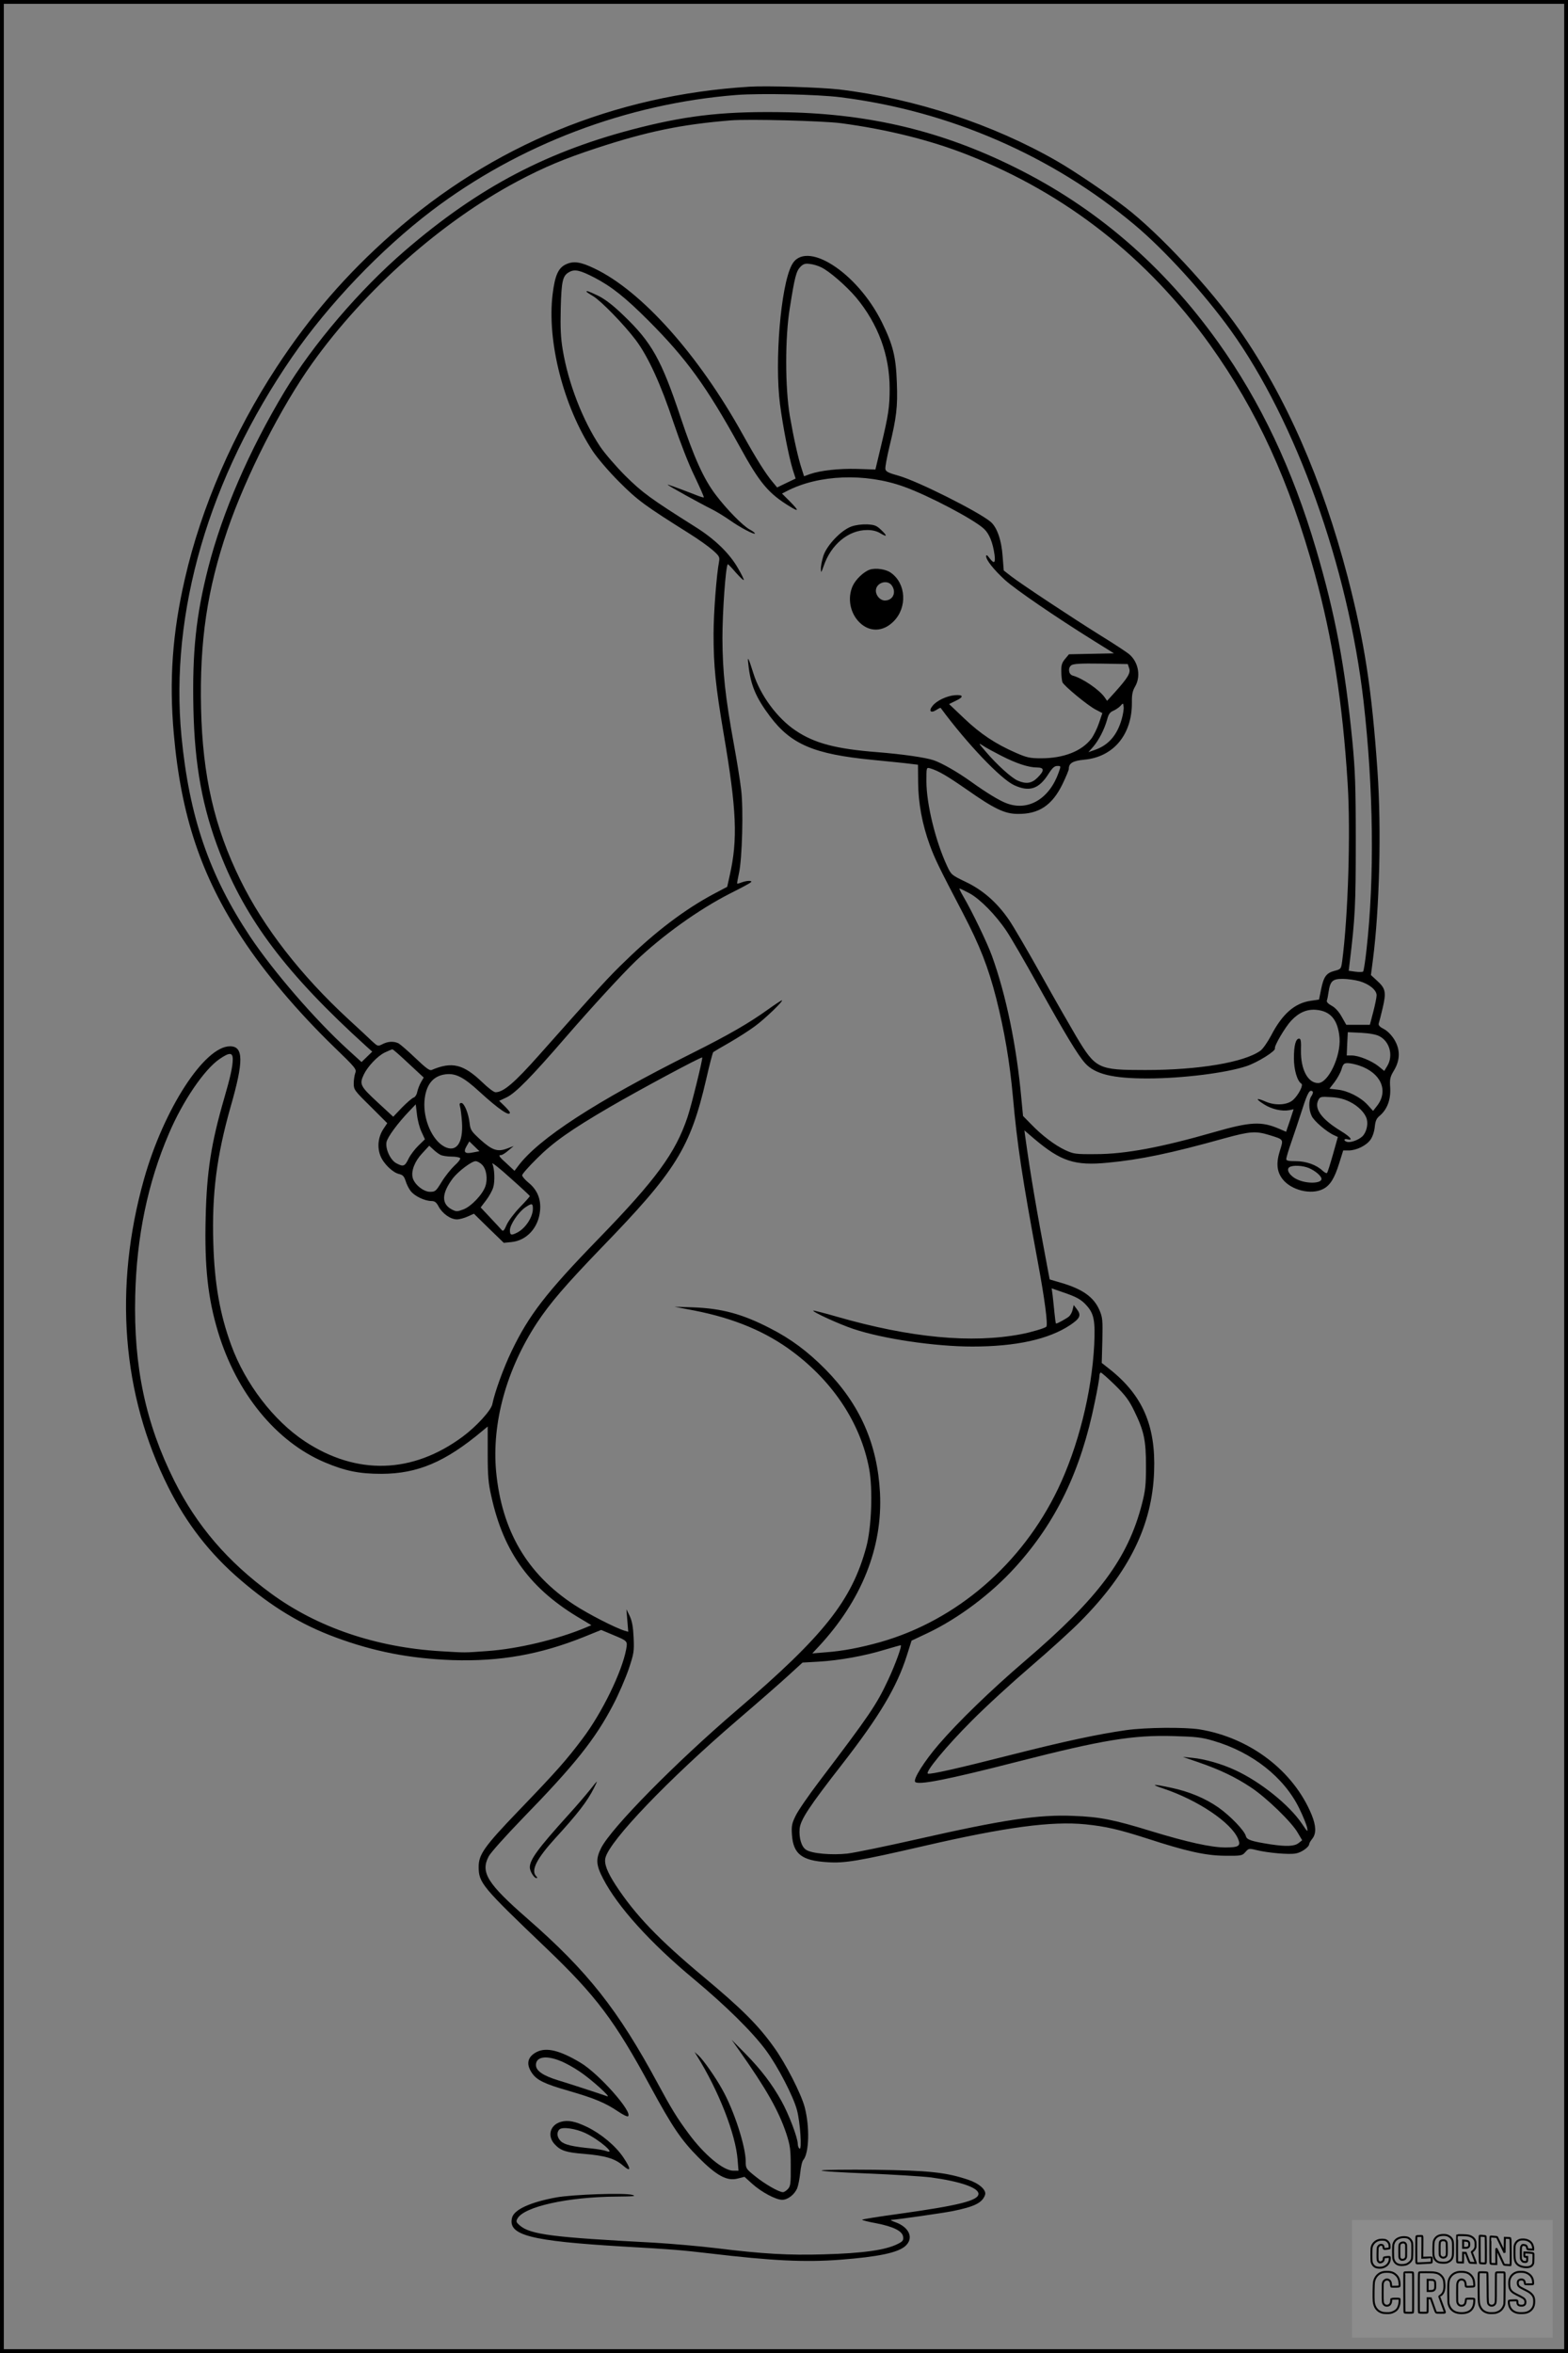 <?xml version="1.0" encoding="UTF-8"?>
<svg xmlns="http://www.w3.org/2000/svg" version="1.0" width="1024pt" height="1536pt" viewBox="0 0 1024 1536" preserveAspectRatio="xMidYMid meet">
  <rect x="0" y="0" width="1024" height="1536" fill="#808080" stroke="none"/>
  <g transform="translate(0.00 0.00) scale(1)">
    <g transform="translate(0,1536) scale(0.1,-0.1)" fill="#000000" stroke="none">
      <path d="M4895 14794 c-881 -54 -1682 -384 -2335 -961 -298 -263 -536 -538 -753 -869 -281 -429 -493 -915 -600 -1384 -81 -351 -103 -661 -72 -1010 47 -534 178 -926 447 -1336 146 -223 362 -478 598 -707 143 -138 150 -147 140 -172 -5 -14 -10 -45 -10 -68 0 -40 5 -47 110 -150 l109 -109 -26 -39 c-33 -51 -41 -116 -19 -173 20 -52 81 -111 123 -120 24 -6 32 -15 42 -45 6 -21 21 -51 33 -66 25 -33 91 -64 133 -65 24 0 34 -7 50 -37 25 -46 78 -83 119 -83 17 0 49 9 71 19 l40 18 97 -95 98 -95 50 5 c100 10 177 94 187 206 7 75 -19 136 -76 182 -22 18 -41 40 -41 48 0 8 44 58 98 111 104 104 220 186 472 333 192 112 600 331 606 325 5 -6 -70 -312 -96 -389 -78 -233 -204 -406 -582 -795 -342 -352 -454 -498 -567 -733 -55 -115 -110 -268 -126 -347 -8 -40 -104 -145 -193 -211 -328 -243 -692 -254 -1031 -31 -204 135 -389 376 -481 628 -74 202 -109 400 -117 666 -10 322 22 569 113 890 86 298 85 395 -4 395 -167 0 -432 -410 -561 -865 -200 -710 -145 -1409 158 -2013 119 -238 272 -435 472 -606 205 -176 395 -291 619 -374 251 -93 486 -139 765 -149 310 -10 571 36 860 152 l111 45 74 -31 c100 -42 99 -40 89 -97 -28 -147 -157 -413 -285 -582 -107 -142 -166 -209 -419 -472 -221 -230 -259 -284 -259 -363 0 -106 18 -128 443 -534 324 -310 445 -470 681 -906 141 -259 198 -344 310 -457 120 -121 188 -158 258 -139 l44 11 51 -46 c60 -54 154 -104 195 -104 37 0 80 34 98 75 7 18 16 63 20 101 4 38 12 76 20 84 38 45 43 215 9 345 -23 87 -124 285 -200 390 -103 145 -212 253 -459 459 -296 247 -448 406 -575 600 -56 86 -77 141 -67 179 28 112 409 510 861 898 132 113 282 244 333 291 l93 85 107 6 c133 8 296 37 427 77 55 16 103 30 107 30 11 0 -36 -128 -81 -224 -77 -165 -119 -227 -452 -666 -69 -91 -138 -191 -153 -223 -25 -51 -28 -66 -24 -126 9 -124 65 -167 230 -177 114 -8 203 7 633 106 533 123 832 163 1054 141 134 -14 213 -32 401 -92 257 -84 384 -112 508 -113 109 -1 114 0 135 24 21 24 24 25 72 13 72 -18 214 -31 258 -22 36 6 87 42 87 62 0 5 9 20 20 34 27 34 25 84 -4 156 -118 287 -403 504 -733 558 -97 15 -349 13 -478 -5 -183 -26 -403 -73 -750 -161 -353 -90 -528 -129 -545 -123 -22 7 119 178 285 344 93 94 267 253 385 354 118 101 265 234 327 297 317 320 468 627 480 978 11 298 -75 497 -290 667 l-52 41 4 147 c3 134 1 151 -19 198 -37 85 -110 137 -250 178 l-75 22 -11 58 c-78 413 -113 618 -149 877 l-5 38 63 -54 c175 -148 265 -178 481 -157 213 20 410 61 765 160 164 45 203 48 292 20 94 -29 91 -26 68 -100 -26 -82 -21 -137 16 -186 56 -73 186 -106 265 -66 46 23 75 69 106 169 l26 83 37 0 c51 1 114 32 141 70 14 20 25 53 28 83 4 40 11 56 33 74 48 41 72 104 68 181 -4 59 -1 72 25 115 41 69 41 137 1 202 -18 29 -45 56 -68 68 -26 13 -36 24 -33 36 3 9 15 55 26 102 24 103 19 127 -39 179 l-38 35 13 100 c43 332 56 851 30 1230 -37 535 -85 845 -195 1270 -166 635 -403 1175 -708 1613 -185 266 -522 628 -743 798 -115 89 -335 238 -445 301 -420 242 -931 410 -1425 469 -124 14 -470 25 -585 18z m595 -69 c710 -89 1381 -381 1920 -833 195 -163 456 -450 627 -688 426 -593 767 -1544 868 -2424 65 -572 72 -1150 19 -1620 -8 -74 -18 -138 -22 -142 -4 -4 -27 -4 -51 -1 l-43 6 6 51 c36 295 40 381 40 796 0 360 -4 460 -22 650 -49 495 -112 830 -237 1254 -154 523 -363 964 -640 1352 -361 504 -799 881 -1330 1143 -472 234 -937 346 -1482 358 -387 8 -630 -16 -958 -98 -601 -150 -1056 -388 -1540 -805 -297 -256 -601 -612 -788 -922 -230 -383 -404 -785 -497 -1147 -80 -313 -105 -552 -97 -920 8 -371 59 -649 172 -940 171 -442 438 -795 958 -1266 l38 -34 -35 -34 -35 -34 -89 81 c-216 197 -486 510 -638 737 -268 403 -398 783 -449 1309 -77 809 178 1684 723 2476 238 345 579 702 912 955 570 432 1275 699 1990 755 159 12 529 4 680 -15z m0 -169 c301 -40 588 -111 830 -207 641 -252 1174 -670 1583 -1241 307 -430 517 -888 683 -1492 117 -428 182 -842 215 -1371 20 -320 3 -867 -36 -1161 -7 -49 -8 -51 -51 -62 -53 -14 -70 -38 -87 -123 l-13 -64 -54 -8 c-105 -15 -186 -86 -259 -227 -23 -43 -54 -88 -70 -99 -106 -76 -402 -126 -751 -126 -310 0 -324 7 -452 220 -36 61 -139 240 -228 400 -89 159 -184 322 -212 362 -78 113 -170 193 -281 246 -93 45 -95 46 -122 104 -76 163 -135 406 -135 553 0 90 0 91 23 85 57 -17 112 -50 242 -140 178 -125 246 -157 328 -158 141 -3 229 56 297 197 22 46 40 89 40 97 0 37 26 53 102 60 190 18 311 164 310 372 -1 52 4 76 20 104 39 65 24 157 -34 209 -12 12 -97 68 -188 124 -186 116 -510 330 -585 387 l-50 39 -7 89 c-7 108 -37 194 -79 229 -79 66 -475 265 -599 300 -69 19 -86 28 -88 45 -2 11 10 76 26 143 47 194 55 262 49 420 -6 170 -25 246 -97 393 -163 331 -503 546 -590 374 -72 -139 -112 -630 -76 -909 19 -145 57 -339 83 -425 l19 -59 -61 -29 -60 -29 -28 34 c-46 54 -108 153 -197 313 -288 519 -659 935 -967 1082 -91 44 -138 51 -188 27 -49 -23 -71 -72 -86 -194 -38 -308 71 -734 262 -1025 31 -46 103 -131 173 -201 122 -122 165 -153 464 -341 54 -34 120 -81 146 -104 43 -38 47 -45 42 -74 -17 -89 -36 -338 -36 -475 0 -209 13 -336 66 -650 85 -499 93 -690 39 -927 l-16 -72 -87 -46 c-188 -100 -381 -246 -574 -434 -114 -109 -170 -171 -568 -619 -160 -180 -232 -242 -284 -242 -11 0 -49 29 -85 64 -125 120 -199 138 -333 81 -13 -5 -39 15 -105 78 -48 46 -98 89 -110 96 -30 15 -69 14 -105 -5 -30 -15 -31 -15 -67 18 -20 19 -90 85 -157 146 -310 286 -553 599 -704 907 -170 345 -247 680 -257 1120 -10 440 40 778 173 1167 121 353 350 803 554 1088 344 481 844 923 1340 1187 174 92 305 147 515 216 332 109 556 155 875 181 119 10 602 -3 720 -18z m-127 -941 c53 -25 163 -121 227 -196 145 -174 220 -377 220 -597 0 -118 -8 -172 -56 -372 l-37 -155 -120 4 c-121 3 -238 -10 -308 -34 l-38 -14 -15 47 c-24 72 -53 203 -78 347 -31 185 -32 510 0 705 32 203 42 240 69 268 20 20 32 23 62 19 21 -2 54 -12 74 -22z m-1483 -66 c113 -59 201 -128 356 -283 248 -249 377 -427 593 -818 133 -243 190 -310 332 -396 57 -35 57 -26 0 32 l-54 54 31 16 c208 108 513 120 765 29 160 -57 460 -215 524 -276 34 -32 57 -90 68 -169 7 -55 -3 -61 -34 -20 -14 19 -20 22 -21 11 0 -25 50 -88 123 -155 67 -61 330 -241 577 -395 l135 -84 -147 -3 -147 -3 -25 -30 c-21 -25 -26 -41 -25 -82 0 -29 4 -60 7 -70 10 -24 167 -154 219 -180 l42 -22 -22 -65 c-12 -36 -35 -82 -50 -102 -63 -82 -181 -128 -328 -128 -74 0 -94 5 -163 35 -134 58 -234 125 -339 225 l-99 94 43 21 c54 25 52 41 -4 37 -53 -4 -121 -36 -147 -70 -27 -33 -12 -50 24 -27 15 10 28 16 29 14 171 -232 393 -465 481 -505 98 -45 160 -25 222 72 26 41 40 54 59 54 24 0 24 0 9 -42 -60 -171 -197 -254 -337 -203 -46 16 -132 68 -235 142 -88 63 -189 121 -244 140 -52 18 -205 40 -368 53 -271 21 -411 58 -534 141 -120 80 -232 232 -276 374 -33 105 -40 117 -33 60 14 -135 48 -217 142 -342 138 -183 288 -246 666 -283 110 -11 223 -22 250 -26 l50 -6 1 -116 c1 -135 27 -274 76 -408 32 -88 60 -146 216 -444 112 -215 166 -354 218 -557 54 -214 88 -414 109 -643 28 -315 61 -530 163 -1080 44 -236 67 -410 55 -421 -12 -10 -100 -36 -163 -48 -325 -62 -725 -24 -1205 114 -82 24 -152 41 -154 40 -8 -8 169 -89 262 -120 194 -65 534 -115 777 -115 285 0 499 47 640 141 65 44 73 64 41 105 l-19 25 -7 -30 c-3 -16 -14 -36 -23 -44 -16 -14 -76 -47 -85 -47 -3 0 -7 33 -11 73 -4 39 -9 91 -12 114 l-6 43 69 -24 c95 -32 125 -49 161 -90 47 -53 55 -100 48 -254 -16 -313 -105 -667 -237 -942 -235 -489 -661 -857 -1159 -999 -132 -37 -248 -59 -359 -67 l-86 -7 41 44 c281 302 419 648 401 1004 -17 320 -131 577 -356 806 -117 118 -226 199 -361 268 -182 94 -316 130 -505 137 l-120 4 130 -25 c261 -51 470 -139 645 -271 266 -200 441 -469 496 -761 25 -134 16 -385 -19 -513 -94 -347 -276 -577 -842 -1061 -404 -346 -821 -769 -889 -902 -36 -72 -34 -111 13 -201 94 -182 308 -419 591 -654 210 -175 383 -345 473 -467 76 -103 179 -301 202 -390 21 -79 33 -261 17 -251 -7 4 -12 18 -12 31 0 40 -59 195 -107 281 -62 111 -132 203 -236 309 l-89 90 46 -65 c180 -255 261 -397 312 -550 24 -75 28 -101 28 -211 1 -111 -1 -129 -18 -148 -11 -12 -25 -21 -33 -21 -26 0 -118 53 -180 103 -61 49 -63 52 -63 98 0 97 -77 335 -153 469 -45 82 -124 193 -154 221 l-27 24 16 -26 c140 -224 252 -509 265 -676 l6 -73 -34 0 c-65 0 -191 105 -293 244 -75 101 -112 162 -199 323 -261 484 -458 734 -853 1079 -261 228 -307 301 -253 405 11 23 111 134 221 248 341 350 476 519 592 742 36 68 81 173 102 234 34 102 36 115 32 205 -3 69 -10 107 -25 140 l-22 45 6 -74 6 -73 -24 7 c-62 19 -239 110 -329 169 -308 202 -473 484 -510 870 -29 317 67 666 267 971 86 130 187 247 419 488 488 503 582 653 686 1102 21 93 42 173 46 177 4 3 52 32 107 63 55 32 129 79 165 106 66 48 191 169 176 169 -4 0 -45 -27 -91 -60 -122 -88 -259 -167 -495 -285 -628 -314 -1004 -558 -1138 -739 l-22 -29 -47 44 c-54 48 -61 59 -41 59 8 0 29 13 48 30 l35 29 -42 -16 c-63 -24 -98 -12 -174 56 -60 55 -67 64 -72 109 -7 64 -35 132 -54 132 -11 0 -14 -6 -9 -22 4 -13 10 -59 13 -103 9 -137 -37 -201 -115 -160 -80 43 -138 177 -130 296 8 106 54 165 136 176 67 9 120 -18 224 -114 126 -115 198 -164 198 -135 0 4 -16 23 -35 42 l-35 34 49 23 c58 28 158 129 388 395 169 195 367 410 454 494 176 168 412 337 616 441 70 35 132 68 137 74 13 12 -25 12 -60 -1 -15 -6 -28 -9 -30 -8 -1 2 4 32 12 68 21 92 30 423 14 547 -6 54 -27 184 -46 288 -58 318 -75 478 -76 700 0 169 21 468 35 482 2 1 25 -22 51 -53 27 -30 50 -53 53 -50 3 2 -14 37 -38 78 -56 97 -151 189 -277 268 -295 186 -347 224 -458 334 -61 61 -135 147 -164 190 -115 172 -209 415 -245 633 -13 77 -16 143 -13 270 5 181 12 214 57 238 35 19 70 11 161 -36z m3494 -2551 c11 -31 -8 -62 -94 -158 l-50 -55 -16 23 c-35 50 -145 125 -209 142 -27 8 -32 50 -9 67 14 10 60 13 193 11 l176 -3 9 -27z m-49 -334 c-30 -104 -86 -168 -174 -199 l-43 -15 31 35 c37 43 73 113 91 177 9 36 19 49 40 58 16 7 37 21 47 32 18 20 18 20 21 -6 2 -14 -4 -51 -13 -82z m-785 -238 c98 -50 177 -76 232 -76 49 0 50 -20 4 -66 -38 -38 -74 -44 -129 -20 -39 16 -136 103 -209 189 -50 58 -51 60 -18 39 19 -13 73 -42 120 -66z m-209 -897 c70 -38 173 -143 243 -248 27 -40 120 -200 206 -355 179 -321 259 -454 307 -507 64 -71 181 -99 406 -99 227 0 517 36 649 81 71 24 190 98 184 115 -6 16 68 141 107 182 50 53 102 75 162 70 95 -8 143 -66 153 -184 9 -120 -74 -294 -140 -294 -67 0 -114 89 -112 213 2 60 -1 77 -12 77 -22 0 -34 -44 -34 -128 0 -76 22 -150 49 -166 14 -9 -18 -72 -53 -105 -37 -35 -117 -40 -181 -12 -64 28 -69 19 -10 -18 50 -32 117 -47 165 -38 l28 6 -24 -74 -25 -73 -42 18 c-119 52 -190 48 -430 -21 -345 -99 -578 -143 -772 -143 -132 -1 -143 1 -198 26 -68 32 -152 95 -224 170 l-52 53 -11 115 c-31 343 -100 676 -192 930 -31 86 -131 293 -187 388 -17 29 -28 52 -25 52 4 0 33 -14 65 -31z m2547 -574 c65 -19 112 -58 112 -92 0 -14 -10 -63 -22 -109 l-22 -84 -77 0 -77 0 -30 53 c-19 34 -43 60 -66 72 -22 12 -34 25 -31 33 3 8 8 32 11 55 11 73 26 87 92 87 32 0 81 -7 110 -15z m130 -359 c68 -35 92 -127 52 -194 l-20 -33 -38 31 c-46 36 -129 70 -175 70 l-32 0 3 76 4 76 86 -4 c56 -3 99 -11 120 -22z m-6340 -178 l99 -92 -18 -31 c-9 -16 -20 -44 -24 -62 -3 -18 -14 -35 -24 -38 -10 -3 -44 -33 -76 -65 l-57 -60 -104 96 c-112 104 -118 116 -88 180 25 52 89 120 136 143 24 11 46 21 51 21 4 0 51 -41 105 -92z m-1148 27 c0 -46 -16 -118 -56 -255 -85 -293 -114 -476 -121 -781 -8 -320 15 -526 81 -744 121 -400 380 -717 697 -851 135 -57 226 -75 371 -75 235 1 416 77 658 280 l35 29 0 -177 c0 -147 4 -193 24 -280 81 -369 257 -608 590 -802 l63 -38 -38 -16 c-184 -77 -442 -139 -644 -153 -152 -11 -135 -11 -301 -1 -422 25 -806 155 -1109 377 -283 207 -484 441 -632 736 -187 374 -266 745 -255 1206 9 388 82 739 220 1060 90 212 231 419 331 487 64 44 86 44 86 -2z m7357 -41 c140 -47 192 -162 118 -260 l-28 -36 -36 40 c-46 50 -129 92 -196 99 l-53 6 34 44 c18 24 39 62 45 83 10 34 16 40 40 40 16 0 50 -7 76 -16z m-304 -170 c3 -4 0 -16 -8 -28 -20 -27 -19 -90 1 -131 15 -33 98 -104 147 -126 l24 -11 -32 -114 c-18 -63 -35 -118 -39 -121 -3 -4 -16 3 -29 15 -40 38 -108 62 -174 62 -48 0 -63 3 -63 14 0 8 15 59 34 113 19 54 51 151 72 216 34 106 48 129 67 111z m243 -67 c56 -28 100 -74 110 -113 10 -37 -4 -89 -30 -113 -26 -24 -80 -43 -102 -34 -22 8 -17 22 6 16 40 -11 19 16 -42 53 -128 78 -178 147 -148 204 11 21 17 22 84 18 50 -3 86 -13 122 -31z m-6063 -196 l22 -48 -42 -41 c-23 -22 -53 -61 -65 -86 -24 -50 -34 -54 -79 -30 -39 20 -73 93 -65 138 6 33 74 125 150 204 l41 43 8 -66 c4 -37 17 -88 30 -114z m336 -134 c-53 -11 -65 1 -42 41 l18 31 33 -32 33 -32 -42 -8z m-212 -16 c12 -6 44 -11 72 -11 27 0 53 -5 56 -10 4 -6 -13 -28 -37 -49 -23 -22 -61 -69 -83 -105 -38 -62 -42 -66 -77 -66 -42 0 -102 48 -113 92 -11 44 13 107 62 159 l46 50 26 -24 c14 -14 36 -30 48 -36z m272 -65 c28 -29 37 -92 21 -139 -17 -53 -93 -133 -144 -152 -40 -15 -46 -15 -74 -1 -71 37 -69 105 6 205 35 45 122 111 148 111 11 0 31 -11 43 -24z m311 -204 c0 -3 -29 -36 -65 -73 -36 -37 -75 -89 -86 -114 -17 -39 -23 -45 -33 -34 -7 8 -40 44 -75 81 l-62 66 35 46 c20 26 41 64 47 85 12 39 9 122 -6 155 -5 11 49 -31 118 -94 70 -62 127 -115 127 -118z m5088 183 c42 -18 82 -52 82 -71 0 -30 -95 -33 -157 -4 -49 22 -77 65 -52 81 22 14 86 11 127 -6z m-5068 -265 c0 -55 -48 -128 -102 -156 -39 -20 -48 -18 -48 15 0 36 55 118 100 149 43 29 50 28 50 -8z m3802 -1152 c68 -67 92 -100 125 -168 64 -131 77 -191 77 -360 0 -124 -4 -160 -26 -246 -92 -358 -284 -615 -763 -1025 -222 -190 -437 -398 -565 -547 -93 -108 -166 -224 -154 -243 15 -25 208 13 669 131 555 142 755 175 1020 167 145 -4 183 -8 260 -31 253 -74 461 -238 560 -441 24 -49 47 -106 51 -125 6 -33 4 -31 -35 27 -82 121 -270 272 -433 347 -90 42 -199 73 -281 81 l-62 6 102 -35 c139 -48 240 -96 341 -163 102 -67 268 -228 307 -297 l29 -49 -23 -18 c-27 -22 -81 -24 -181 -9 -129 20 -158 30 -164 55 -9 35 -101 131 -179 186 -86 60 -191 104 -310 129 -122 26 -138 24 -48 -6 224 -75 441 -221 486 -327 20 -47 6 -57 -83 -57 -93 0 -250 35 -486 107 -241 74 -334 93 -506 99 -228 10 -458 -25 -1015 -151 -203 -46 -411 -89 -461 -95 -103 -11 -233 0 -270 25 -30 19 -47 77 -42 137 6 59 60 142 279 423 244 314 356 503 421 707 l31 98 106 50 c203 97 414 256 571 429 267 294 429 630 520 1080 17 80 30 156 30 169 0 12 4 22 9 22 5 0 47 -37 93 -82z"></path>
      <path d="M3830 13456 c0 -2 19 -15 43 -29 52 -31 203 -186 279 -287 80 -106 165 -291 247 -540 43 -127 98 -270 137 -349 35 -74 63 -136 60 -138 -2 -2 -28 6 -57 18 -106 41 -179 68 -179 65 0 -5 215 -124 290 -161 30 -15 82 -47 115 -70 67 -48 165 -99 165 -87 0 4 -16 16 -35 26 -45 25 -151 133 -221 226 -79 104 -141 242 -229 505 -126 378 -189 490 -373 666 -67 65 -118 104 -163 127 -65 31 -79 36 -79 28z"></path>
      <path d="M5560 11923 c-67 -24 -161 -123 -183 -192 -9 -29 -17 -67 -16 -85 0 -28 2 -26 18 19 48 141 162 235 284 235 35 0 63 -7 86 -21 45 -27 48 -19 6 21 -30 29 -42 34 -92 37 -36 1 -75 -4 -103 -14z"></path>
      <path d="M5682 11642 c-39 -12 -93 -63 -113 -106 -36 -79 -18 -177 43 -238 66 -66 155 -64 224 6 90 90 82 247 -18 317 -31 23 -97 33 -136 21z m142 -104 c32 -45 7 -98 -45 -98 -30 0 -59 31 -59 64 0 52 75 76 104 34z"></path>
      <path d="M3851 3674 c-24 -30 -87 -104 -140 -162 -197 -218 -251 -291 -251 -342 0 -25 28 -70 43 -70 7 0 7 4 -1 12 -37 37 2 114 124 248 150 164 209 241 253 328 12 23 20 42 19 42 -2 0 -23 -25 -47 -56z"></path>
      <path d="M3505 1965 c-60 -31 -71 -78 -32 -136 32 -48 82 -72 242 -118 163 -47 238 -78 318 -132 32 -22 62 -37 68 -34 36 23 -189 278 -310 350 -135 81 -223 102 -286 70z m156 -59 c31 -12 87 -43 125 -69 75 -50 211 -173 179 -161 -48 17 -256 85 -320 104 -98 30 -145 62 -145 100 0 54 66 65 161 26z"></path>
      <path d="M3663 1509 c-71 -20 -91 -93 -40 -147 38 -41 74 -53 190 -62 140 -12 202 -30 255 -76 54 -46 55 -25 2 54 -50 74 -143 152 -235 197 -79 38 -126 47 -172 34z m161 -74 c91 -43 207 -144 133 -116 -13 5 -54 12 -92 16 -124 12 -178 24 -202 47 -25 24 -30 57 -10 77 18 19 105 7 171 -24z"></path>
      <path d="M5366 1192 c-10 -5 120 -13 295 -20 173 -7 362 -19 420 -26 190 -26 309 -67 309 -107 0 -44 -127 -76 -522 -131 -131 -18 -238 -35 -238 -38 0 -3 41 -14 92 -23 113 -22 172 -51 176 -89 3 -23 -3 -30 -35 -46 -79 -40 -226 -61 -483 -68 -228 -7 -401 3 -700 40 -107 13 -289 29 -405 36 -668 35 -811 53 -881 113 -23 20 -25 26 -15 44 41 78 329 142 646 144 113 1 133 3 105 11 -49 15 -385 3 -495 -16 -171 -31 -278 -80 -291 -133 -29 -114 118 -152 726 -188 332 -19 375 -23 565 -45 405 -48 623 -59 854 -41 246 19 370 45 421 87 60 51 31 124 -63 158 -23 8 -35 15 -26 15 40 2 332 44 399 57 144 29 195 54 213 106 11 31 -38 75 -110 99 -147 49 -256 60 -608 65 -181 2 -338 0 -349 -4z"></path>
    </g>
  </g>
  <rect x="0.0" y="0.0" width="1024.0" height="1536.0" fill="none" stroke="black" stroke-width="5"></rect>
  <g transform="translate(882.93 1449.20) scale(0.128)" opacity="1.0">
    <rect x="0" y="0" width="1024.0" height="600.0" fill="white" fill-opacity="0.1"></rect>
    <g transform="translate(0,650) scale(0.1,-0.1)" stroke="none">
      <path fill="none" stroke="#000000" stroke-width="100" d="M4491 5720 c-164 -43 -269 -147 -319 -315 -19 -65 -29 -577 -13 -693 25 -190 116 -310 276 -367 63 -23 284 -32 370 -16 122 22 249 110 294 205 51 104 56 150 56 496 0 341 -4 385 -48 478 -46 100 -156 184 -282 217 -83 21 -241 19 -334 -5z m270 -273 c19 -12 43 -40 54 -62 18 -37 20 -64 23 -320 5 -339 -1 -384 -56 -436 -87 -82 -235 -56 -289 51 -22 43 -23 53 -23 335 0 314 7 370 52 412 34 32 66 42 139 42 53 1 73 -4 100 -22z"></path>
      <path fill="none" stroke="#000000" stroke-width="100" d="M5367 5723 c-4 -3 -7 -311 -7 -683 0 -618 1 -679 17 -691 12 -10 51 -14 152 -14 l136 0 3 248 2 248 67 -3 67 -3 34 -85 c18 -47 58 -152 89 -235 30 -82 63 -158 73 -168 14 -15 40 -19 165 -24 l148 -6 -5 34 c-4 19 -49 143 -102 276 -53 133 -96 246 -96 251 0 6 15 19 33 31 53 33 104 92 134 156 27 57 28 67 27 195 0 115 -4 144 -23 193 -31 80 -76 135 -148 183 -83 56 -166 82 -303 94 -129 11 -453 14 -463 3z m541 -300 c55 -27 77 -73 77 -163 0 -61 -4 -82 -23 -111 -34 -55 -73 -69 -191 -69 l-101 0 0 187 0 186 101 -6 c66 -4 114 -12 137 -24z"></path>
      <path fill="none" stroke="#000000" stroke-width="100" d="M6514 5685 c-4 -9 -5 -320 -2 -690 3 -511 7 -678 16 -687 19 -19 273 -30 291 -13 11 11 13 126 12 675 -1 364 -6 672 -11 685 -11 28 -27 31 -187 40 -99 6 -114 5 -119 -10z"></path>
      <path fill="none" stroke="#000000" stroke-width="100" d="M3355 5683 c-27 -3 -55 -9 -62 -15 -10 -8 -13 -150 -13 -683 0 -592 2 -674 15 -685 12 -10 52 -11 173 -6 362 15 578 29 590 38 8 7 12 46 12 129 0 108 -2 119 -20 129 -11 6 -24 9 -28 7 -4 -3 -103 -8 -221 -12 l-214 -7 5 545 c4 384 2 549 -5 556 -11 11 -120 12 -232 4z"></path>
      <path fill="none" stroke="#000000" stroke-width="100" d="M7067 5654 c-4 -4 -7 -310 -7 -680 0 -625 1 -673 18 -692 15 -18 31 -21 152 -24 l134 -3 -3 400 c-2 277 1 397 8 390 11 -11 153 -311 251 -530 96 -215 128 -281 142 -292 7 -6 82 -14 165 -17 l153 -7 11 28 c14 34 3 1333 -11 1347 -5 5 -70 11 -144 14 l-136 5 -1 -54 c-1 -30 -5 -200 -8 -379 l-6 -325 -73 150 c-40 83 -123 256 -184 385 -61 129 -117 242 -125 252 -11 12 -40 18 -121 22 -59 4 -130 9 -157 12 -28 3 -54 2 -58 -2z"></path>
      <path fill="none" stroke="#000000" stroke-width="100" d="M2507 5614 c-220 -49 -342 -159 -394 -357 -24 -91 -24 -641 0 -740 57 -233 232 -339 510 -310 56 6 127 21 158 33 76 29 187 114 226 174 64 95 67 114 71 505 2 232 -1 371 -8 404 -27 126 -116 235 -228 278 -74 29 -236 35 -335 13z m191 -281 c15 -11 36 -35 47 -54 19 -32 20 -52 20 -349 0 -309 0 -316 -23 -362 -31 -62 -75 -89 -155 -95 -53 -4 -67 -2 -97 19 -19 13 -44 41 -55 63 -19 37 -20 60 -20 350 0 337 2 351 60 405 54 51 169 63 223 23z"></path>
      <path fill="none" stroke="#000000" stroke-width="100" d="M8568 5491 c-133 -43 -219 -134 -262 -280 -13 -45 -16 -107 -16 -343 0 -320 9 -395 60 -506 73 -156 258 -255 506 -269 191 -11 324 47 376 165 19 42 22 70 26 288 4 209 3 242 -11 256 -19 18 -186 38 -347 41 l-105 2 -3 -95 c-1 -52 2 -102 7 -109 6 -10 33 -16 75 -19 l66 -4 0 -105 c0 -98 -1 -105 -26 -130 -23 -23 -31 -25 -99 -21 -64 3 -79 7 -112 34 -21 16 -49 52 -63 80 -25 49 -25 51 -25 324 0 303 6 348 56 402 28 29 32 30 99 26 105 -6 152 -50 167 -158 8 -53 9 -54 48 -62 22 -5 90 -10 150 -11 l110 -2 3 43 c4 52 -30 180 -66 245 -53 99 -179 183 -317 212 -96 20 -226 18 -297 -4z"></path>
      <path fill="none" stroke="#000000" stroke-width="100" d="M1390 5484 c-203 -45 -359 -207 -390 -404 -13 -83 -13 -616 0 -694 20 -123 100 -235 203 -281 98 -45 271 -51 387 -13 211 67 340 238 340 451 0 54 -3 69 -17 74 -24 9 -264 -15 -280 -28 -7 -7 -13 -31 -13 -60 0 -56 -13 -95 -43 -128 -31 -34 -95 -61 -144 -61 -35 0 -48 6 -77 35 -52 52 -58 99 -54 423 3 257 5 280 24 323 42 89 120 132 202 109 53 -14 72 -42 81 -120 11 -90 15 -92 150 -79 62 6 125 15 138 20 25 9 25 10 21 107 -3 82 -9 106 -33 155 -33 68 -97 130 -163 160 -60 27 -235 33 -332 11z"></path>
      <path fill="none" stroke="#000000" stroke-width="100" d="M1600 3845 c-239 -44 -424 -235 -476 -495 -22 -109 -33 -831 -15 -1000 31 -300 174 -492 425 -572 45 -15 100 -21 211 -25 181 -6 263 8 380 66 147 73 214 152 266 311 26 78 32 117 37 219 4 98 2 125 -9 132 -22 14 -393 11 -407 -3 -7 -7 -12 -39 -12 -73 0 -169 -84 -275 -217 -275 -68 0 -110 18 -150 64 -65 73 -68 99 -68 606 0 446 1 456 22 515 78 208 337 201 392 -11 6 -23 13 -75 16 -115 3 -41 10 -78 15 -83 10 -10 289 -10 357 0 63 9 67 18 60 147 -12 210 -62 331 -181 445 -86 82 -165 123 -280 146 -94 19 -261 20 -366 1z"></path>
      <path fill="none" stroke="#000000" stroke-width="100" d="M5376 3840 c-151 -39 -268 -118 -350 -237 -106 -157 -118 -245 -114 -863 4 -463 5 -477 27 -550 33 -106 72 -178 131 -243 123 -135 290 -197 526 -197 326 0 528 127 610 384 34 106 48 339 20 349 -29 12 -386 9 -400 -2 -7 -6 -16 -44 -20 -85 -17 -192 -81 -266 -226 -266 -93 1 -163 55 -197 152 -16 48 -18 92 -18 503 0 437 1 452 22 520 26 81 57 119 121 147 78 35 188 8 237 -56 30 -40 55 -133 55 -206 0 -92 6 -95 157 -92 70 1 161 5 201 8 87 8 88 9 78 158 -12 189 -62 314 -170 422 -76 76 -130 109 -241 144 -102 33 -337 38 -449 10z"></path>
      <path fill="none" stroke="#000000" stroke-width="100" d="M8441 3845 c-204 -45 -357 -196 -406 -402 -24 -99 -17 -331 13 -416 47 -137 141 -225 342 -323 334 -162 396 -203 438 -284 19 -37 23 -57 20 -116 -3 -59 -8 -77 -30 -107 -39 -50 -98 -70 -190 -65 -137 7 -187 57 -188 185 0 95 4 94 -223 86 -106 -3 -198 -10 -204 -16 -17 -13 -17 -107 1 -200 44 -226 196 -375 436 -423 103 -20 339 -15 435 10 199 53 340 189 391 377 21 78 28 222 15 311 -16 115 -56 191 -145 276 -85 81 -145 117 -386 235 -250 122 -298 173 -301 319 -3 109 52 167 164 175 115 8 183 -49 194 -164 3 -32 10 -64 16 -70 10 -14 340 -17 387 -4 24 7 25 9 22 92 -5 150 -54 269 -153 369 -69 70 -189 133 -297 155 -90 18 -265 18 -351 0z"></path>
      <path fill="none" stroke="#000000" stroke-width="100" d="M2710 3833 c-14 -2 -29 -9 -35 -14 -7 -7 -9 -354 -7 -1017 3 -910 5 -1008 20 -1019 20 -16 384 -18 413 -3 19 10 19 32 19 1019 0 923 -1 1010 -16 1022 -13 10 -61 14 -193 16 -97 1 -187 -1 -201 -4z"></path>
      <path fill="none" stroke="#000000" stroke-width="100" d="M3455 3833 c-47 -12 -45 32 -45 -1034 0 -987 0 -1009 19 -1019 12 -6 98 -10 210 -10 159 0 192 3 205 16 14 13 16 61 16 370 l0 355 81 -3 82 -3 88 -245 c49 -135 105 -292 124 -350 20 -58 45 -113 57 -122 18 -16 45 -18 229 -18 184 0 210 2 216 16 7 19 16 -7 -153 448 -74 197 -134 362 -134 366 0 4 23 22 50 40 162 104 228 273 217 560 -8 225 -46 336 -153 450 -104 110 -219 160 -413 179 -101 11 -657 13 -696 4z m721 -409 c64 -48 69 -61 72 -231 4 -176 -7 -223 -59 -267 -43 -36 -89 -46 -216 -46 l-113 0 0 286 0 286 144 -4 c127 -3 148 -5 172 -24z"></path>
      <path fill="none" stroke="#000000" stroke-width="100" d="M6510 3834 c-51 -11 -50 7 -50 -683 1 -672 7 -842 35 -951 45 -175 148 -311 289 -380 117 -58 200 -73 376 -68 124 4 156 9 225 32 108 37 176 79 246 153 61 66 117 169 140 258 9 37 13 248 16 831 4 727 3 782 -13 795 -13 11 -57 14 -204 14 -171 0 -190 -2 -209 -19 -21 -19 -21 -19 -21 -746 0 -782 0 -782 -52 -861 -64 -95 -228 -106 -302 -19 -61 73 -60 64 -66 877 -4 562 -8 745 -17 754 -13 13 -341 23 -393 13z"></path>
    </g>
  </g>
</svg>

